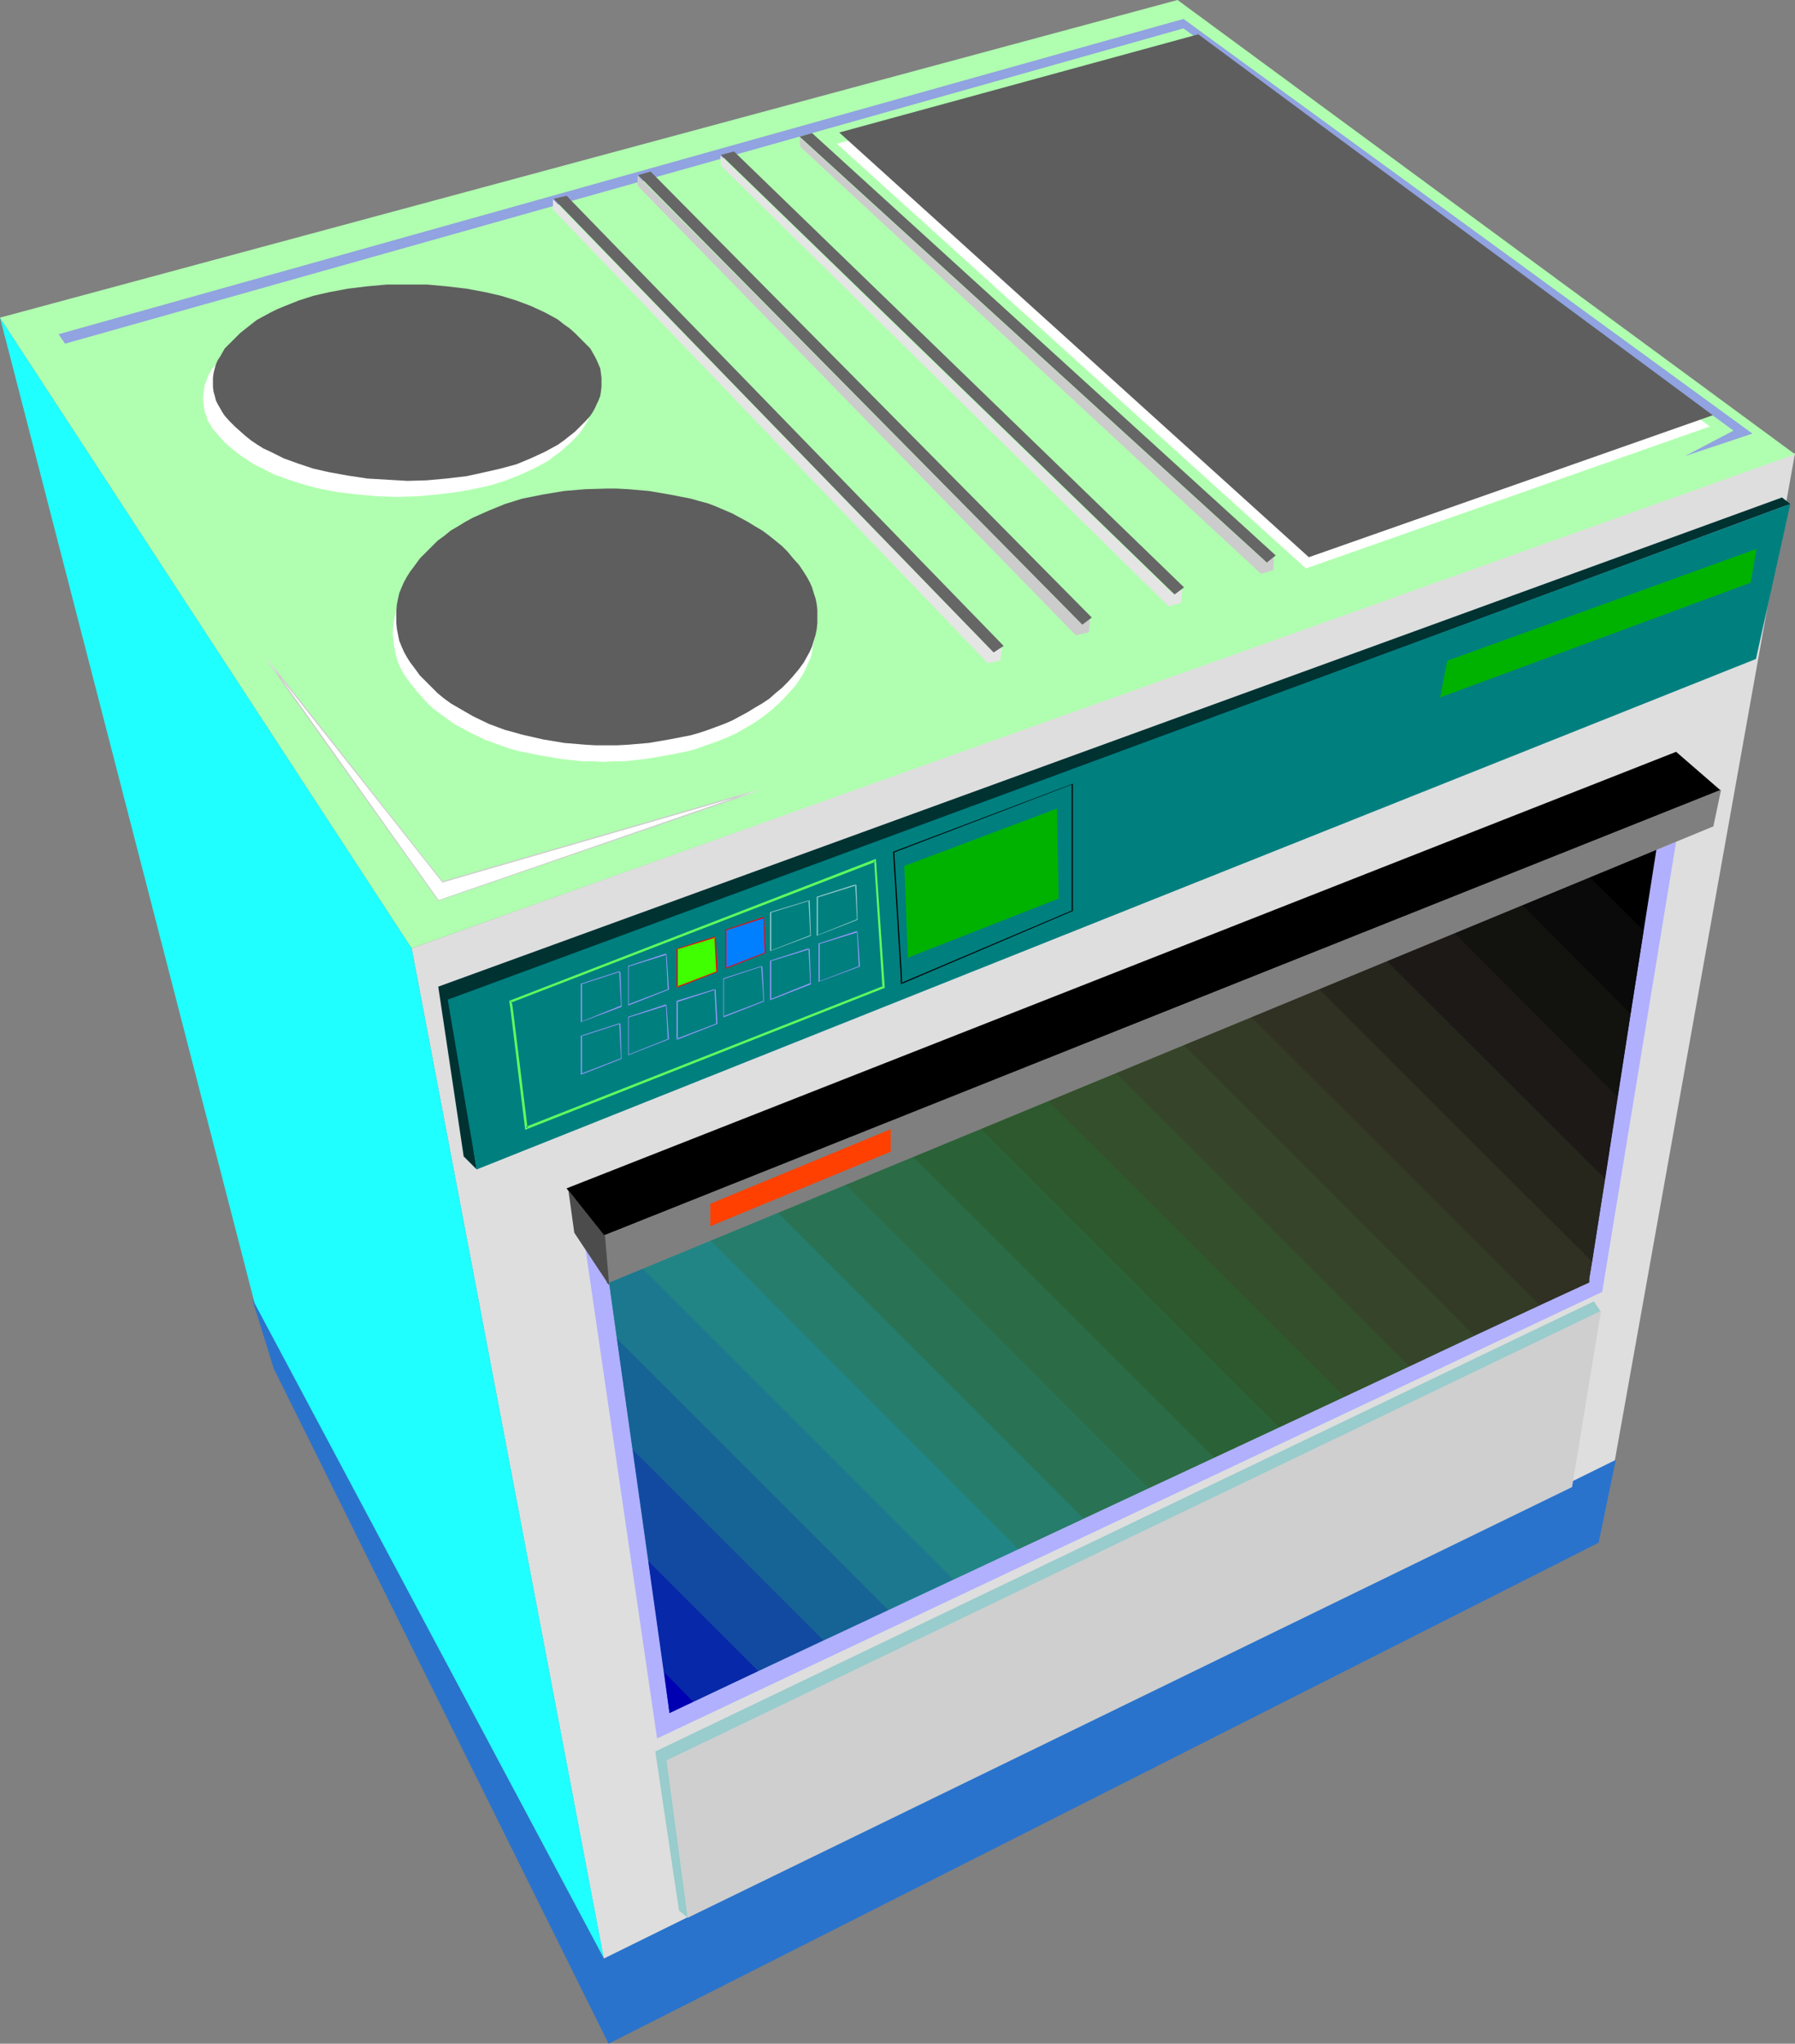 <?xml version="1.0" encoding="UTF-8" standalone="no"?>
<svg
   version="1.0"
   width="129.766mm"
   height="147.704mm"
   id="svg68"
   sodipodi:docname="Range - Electric 20.wmf"
   xmlns:inkscape="http://www.inkscape.org/namespaces/inkscape"
   xmlns:sodipodi="http://sodipodi.sourceforge.net/DTD/sodipodi-0.dtd"
   xmlns="http://www.w3.org/2000/svg"
   xmlns:svg="http://www.w3.org/2000/svg">
  <rect width="100%" height="100%" fill="#808080" stroke="none"/>
  <sodipodi:namedview
     id="namedview68"
     pagecolor="#ffffff"
     bordercolor="#000000"
     borderopacity="0.25"
     inkscape:showpageshadow="2"
     inkscape:pageopacity="0.0"
     inkscape:pagecheckerboard="0"
     inkscape:deskcolor="#d1d1d1"
     inkscape:document-units="mm" />
  <defs
     id="defs1">
    <pattern
       id="WMFhbasepattern"
       patternUnits="userSpaceOnUse"
       width="6"
       height="6"
       x="0"
       y="0" />
  </defs>
  <path
     style="fill:#dedede;fill-opacity:1;fill-rule:evenodd;stroke:none"
     d="M 490.455,123.769 441.168,399.259 164.993,535.145 112.473,259.009 Z"
     id="path1" />
  <path
     style="fill:#1fffff;fill-opacity:1;fill-rule:evenodd;stroke:none"
     d="M 164.993,534.984 112.473,259.009 0,86.767 69.65,356.279 Z"
     id="path2" />
  <path
     style="fill:#b0b0ff;fill-opacity:1;fill-rule:evenodd;stroke:none"
     d="M 457.974,229.925 437.774,352.886 179.537,474.877 159.984,341.252 l 5.333,8.079 z"
     id="path3" />
  <path
     style="fill:#2973cc;fill-opacity:1;fill-rule:evenodd;stroke:none"
     d="M 441.491,398.774 436.804,421.395 166.286,558.251 74.821,373.891 68.842,354.663 164.993,534.984 Z"
     id="path4" />
  <path
     style="fill:#b0ffb0;fill-opacity:1;fill-rule:evenodd;stroke:none"
     d="M 321.745,0 0,86.767 112.473,259.009 490.455,124.092 Z"
     id="path5" />
  <path
     style="fill:#91a3e0;fill-opacity:1;fill-rule:evenodd;stroke:none"
     d="M 15.998,91.291 323.361,5.17 478.82,118.436 460.398,124.576 473.649,117.629 323.361,7.756 17.776,93.877 Z"
     id="path6" />
  <path
     style="fill:#ffffff;fill-opacity:1;fill-rule:evenodd;stroke:none"
     d="m 161.761,108.903 v 1.131 l -0.162,1.293 -0.323,1.131 -0.323,1.131 -0.323,1.293 -0.646,0.969 -0.646,1.131 -0.646,0.969 -1.293,1.454 -1.454,1.454 -1.454,1.293 -1.454,1.293 -1.616,1.131 -1.616,1.293 -1.778,0.969 -1.778,0.969 -3.878,1.777 -4.04,1.616 -4.04,1.293 -4.202,0.969 -5.333,0.969 -5.333,0.646 -5.333,0.485 -5.494,0.162 -5.494,-0.162 -5.333,-0.485 -5.494,-0.646 -5.171,-0.969 -4.202,-1.131 -4.04,-1.293 -4.04,-1.454 -3.717,-1.939 -1.778,-0.808 -1.616,-1.131 -1.778,-1.131 -1.454,-1.131 -1.616,-1.293 -1.454,-1.293 -1.293,-1.454 -1.293,-1.454 -0.808,-0.969 -0.646,-1.131 -0.646,-0.969 -0.323,-1.293 -0.485,-1.131 -0.162,-1.131 -0.162,-1.293 -0.162,-1.131 0.162,-1.293 0.162,-1.293 0.162,-1.131 0.485,-1.131 0.323,-1.131 0.646,-1.131 0.646,-1.131 0.808,-0.808 1.293,-1.616 1.293,-1.454 1.454,-1.293 1.616,-1.293 1.454,-1.131 1.778,-1.293 1.616,-0.969 1.778,-0.969 3.717,-1.777 4.04,-1.616 4.04,-1.293 4.202,-0.969 5.171,-0.969 5.494,-0.646 5.333,-0.485 5.494,-0.162 5.494,0.162 5.333,0.485 5.333,0.646 5.333,0.969 4.202,0.969 4.04,1.293 4.04,1.616 3.878,1.777 1.778,0.969 1.616,0.969 1.778,1.131 1.616,1.293 1.454,1.131 1.454,1.454 1.293,1.293 1.293,1.454 0.808,1.131 0.646,0.969 0.485,1.131 0.485,1.131 0.323,1.131 0.323,1.293 0.162,1.131 v 1.293 z"
     id="path7" />
  <path
     style="fill:#5e5e5e;fill-opacity:1;fill-rule:evenodd;stroke:none"
     d="m 164.347,104.379 v 1.293 l -0.162,1.293 -0.162,1.131 -0.485,1.293 -0.485,0.969 -0.485,1.131 -0.646,1.131 -0.646,0.969 -1.293,1.454 -1.454,1.454 -1.454,1.454 -1.454,1.131 -1.616,1.293 -1.616,1.131 -1.778,0.969 -1.778,0.969 -3.878,1.777 -3.878,1.616 -4.202,1.131 -4.202,0.969 -5.171,1.131 -5.494,0.646 -5.333,0.485 -5.333,0.162 -5.494,-0.323 -5.494,-0.323 -5.333,-0.808 -5.333,-0.969 -4.202,-0.969 -3.878,-1.293 -4.04,-1.454 -3.878,-1.939 -1.778,-0.808 -1.778,-1.131 -1.454,-0.969 -1.616,-1.293 -1.454,-1.293 -1.454,-1.293 -1.454,-1.454 -1.293,-1.454 -0.646,-0.969 -0.646,-1.131 -0.646,-1.131 -0.485,-0.969 -0.323,-1.293 -0.323,-1.131 -0.162,-1.293 v -1.293 -1.131 l 0.162,-1.293 0.323,-1.293 0.323,-1.131 0.485,-1.131 0.646,-0.969 0.646,-1.131 0.646,-1.131 2.747,-2.747 1.454,-1.454 3.07,-2.424 1.454,-1.131 1.778,-0.969 1.778,-0.969 1.939,-0.969 1.939,-0.808 4.04,-1.616 4.04,-1.293 4.202,-0.969 5.171,-0.969 5.333,-0.646 5.333,-0.485 h 5.494 5.494 l 5.333,0.485 5.494,0.646 5.171,0.969 4.202,0.969 4.202,1.293 3.878,1.454 3.878,1.777 1.778,0.969 1.778,0.969 1.616,1.293 1.616,1.131 1.454,1.293 1.454,1.454 2.747,2.747 0.646,1.131 0.646,1.131 0.485,0.969 0.485,1.131 0.485,1.131 0.162,1.293 0.162,1.293 z"
     id="path8" />
  <path
     style="fill:#ffffff;fill-opacity:1;fill-rule:evenodd;stroke:none"
     d="m 222.523,172.888 v 1.616 l -0.323,1.616 -0.323,1.777 -0.323,1.616 -0.646,1.454 -0.646,1.454 -0.808,1.616 -0.808,1.293 -1.293,1.939 -1.454,1.616 -1.616,1.777 -1.616,1.616 -1.616,1.454 -1.778,1.454 -1.778,1.293 -1.939,1.293 -4.202,2.424 -2.101,0.969 -2.262,0.969 -2.262,0.808 -2.262,0.808 -2.262,0.808 -2.262,0.646 -5.818,1.131 -5.656,0.969 -2.909,0.323 -2.909,0.323 h -2.909 l -2.909,0.162 h -0.162 l -2.747,-0.162 h -2.909 l -5.818,-0.646 -5.656,-0.969 -5.656,-1.131 -2.424,-0.646 -2.262,-0.808 -4.525,-1.616 -4.363,-2.101 -4.202,-2.262 -1.778,-1.293 -1.778,-1.293 -1.939,-1.454 -1.616,-1.454 -1.616,-1.777 -1.454,-1.616 -1.454,-1.777 -1.293,-1.777 -0.97,-1.454 -0.808,-1.454 -0.646,-1.454 -0.485,-1.616 -0.323,-1.454 -0.323,-1.777 -0.162,-1.616 -0.162,-1.616 0.162,-1.777 0.162,-1.454 0.323,-1.616 0.323,-1.616 0.485,-1.616 0.646,-1.454 0.808,-1.454 0.97,-1.454 1.293,-1.777 1.454,-1.777 1.454,-1.616 1.616,-1.616 1.616,-1.454 1.939,-1.616 1.778,-1.293 1.778,-1.293 4.202,-2.262 4.363,-1.939 4.525,-1.777 2.262,-0.646 2.424,-0.646 2.747,-0.808 2.909,-0.485 5.818,-0.969 5.656,-0.485 5.818,-0.162 h 2.909 l 2.909,0.162 2.909,0.162 2.909,0.323 2.747,0.485 2.909,0.485 2.747,0.485 2.909,0.808 2.262,0.646 2.424,0.646 2.262,0.808 2.262,0.808 2.262,0.969 2.101,1.131 4.202,2.262 1.939,1.293 1.778,1.293 1.778,1.454 1.616,1.616 1.616,1.454 1.616,1.777 1.454,1.777 1.293,1.777 0.808,1.454 0.808,1.454 0.646,1.454 0.646,1.616 0.646,3.232 0.323,1.454 z"
     id="path9" />
  <path
     style="fill:#5e5e5e;fill-opacity:1;fill-rule:evenodd;stroke:none"
     d="m 223.331,168.364 v 1.777 l -0.162,1.616 -0.323,1.616 -0.485,1.616 -0.485,1.616 -0.646,1.454 -0.808,1.454 -0.808,1.454 -1.293,1.777 -1.616,1.939 -1.454,1.616 -1.616,1.616 -1.778,1.454 -1.616,1.454 -1.939,1.293 -1.939,1.131 -2.101,1.293 -2.101,1.131 -2.101,1.131 -2.262,0.969 -4.363,1.616 -2.424,0.808 -2.262,0.646 -5.818,1.131 -5.656,0.969 -5.656,0.485 -3.07,0.162 h -2.909 v 0 h -2.909 l -2.747,-0.162 -5.818,-0.485 -5.818,-0.969 -5.656,-1.293 -2.262,-0.646 -2.424,-0.646 -4.363,-1.616 -4.363,-2.101 -4.202,-2.424 -1.939,-1.131 -1.778,-1.293 -1.778,-1.454 -1.616,-1.616 -1.616,-1.616 -1.616,-1.616 -1.293,-1.777 -1.454,-1.939 -0.808,-1.293 -0.808,-1.454 -0.646,-1.454 -0.646,-1.616 -0.323,-1.616 -0.323,-1.616 -0.162,-1.616 v -1.777 -1.454 l 0.162,-1.777 0.323,-1.616 0.323,-1.454 0.646,-1.616 0.646,-1.454 0.808,-1.454 0.808,-1.293 1.454,-1.939 1.293,-1.777 1.616,-1.616 1.616,-1.616 1.616,-1.616 1.778,-1.293 1.778,-1.454 1.939,-1.131 2.101,-1.293 2.101,-1.131 4.363,-1.939 4.363,-1.777 4.686,-1.454 5.656,-1.131 5.818,-0.969 5.818,-0.485 5.656,-0.162 h 2.909 l 3.07,0.162 5.656,0.485 5.656,0.969 5.818,1.131 2.262,0.646 2.424,0.646 2.101,0.808 2.262,0.969 2.262,0.969 2.101,1.131 2.101,1.131 2.101,1.293 1.939,1.131 1.939,1.454 1.616,1.293 1.778,1.454 1.616,1.616 1.454,1.777 1.616,1.777 1.293,1.939 0.808,1.293 0.808,1.454 0.646,1.454 0.485,1.616 0.485,1.454 0.323,1.616 0.162,1.616 z"
     id="path10" />
  <path
     style="fill:#e5e5e5;fill-opacity:1;fill-rule:evenodd;stroke:none"
     d="m 273.75,177.089 -0.485,3.393 -3.394,0.646 L 151.096,57.199 v -2.747 l 119.907,123.284 2.262,-0.646 z"
     id="path11" />
  <path
     style="fill:#666666;fill-opacity:1;fill-rule:evenodd;stroke:none"
     d="M 274.235,176.443 154.813,53.482 151.257,54.29 271.488,178.22 Z"
     id="path12" />
  <path
     style="fill:#cccccc;fill-opacity:1;fill-rule:evenodd;stroke:none"
     d="m 297.828,169.333 -0.323,3.393 -3.555,0.808 L 174.205,50.735 v -2.747 l 121.038,122.153 2.101,-0.808 z"
     id="path13" />
  <path
     style="fill:#666666;fill-opacity:1;fill-rule:evenodd;stroke:none"
     d="M 298.313,168.687 177.76,46.858 174.366,47.827 295.728,170.626 Z"
     id="path14" />
  <path
     style="fill:#e5e5e5;fill-opacity:1;fill-rule:evenodd;stroke:none"
     d="m 323.038,161.255 -0.323,3.393 -3.394,0.969 -122.331,-120.375 -0.162,-2.747 123.462,119.568 2.262,-0.808 z"
     id="path15" />
  <path
     style="fill:#666666;fill-opacity:1;fill-rule:evenodd;stroke:none"
     d="M 323.523,160.447 200.545,41.364 196.99,42.333 320.937,162.386 Z"
     id="path16" />
  <path
     style="fill:#cccccc;fill-opacity:1;fill-rule:evenodd;stroke:none"
     d="m 348.086,152.368 -0.162,3.393 -3.394,0.969 -125.886,-116.659 -0.162,-2.585 127.017,115.69 2.262,-0.808 z"
     id="path17" />
  <path
     style="fill:#ffffff;fill-opacity:1;fill-rule:evenodd;stroke:none"
     d="M 356.812,155.276 228.664,39.263 326.593,12.441 467.185,116.498 Z"
     id="path18" />
  <path
     style="fill:#5e5e5e;fill-opacity:1;fill-rule:evenodd;stroke:none"
     d="M 357.62,152.206 229.31,36.193 327.401,9.372 467.993,113.428 Z"
     id="path19" />
  <path
     style="fill:#666666;fill-opacity:1;fill-rule:evenodd;stroke:none"
     d="M 348.571,151.721 221.877,36.355 l -3.394,0.969 127.664,116.336 z"
     id="path20" />
  <path
     style="fill:#003232;fill-opacity:1;fill-rule:evenodd;stroke:none"
     d="m 489.163,137.664 -366.024,135.402 7.11,46.373 -3.555,-3.555 -6.949,-46.373 367.155,-133.625 z"
     id="path21" />
  <path
     style="fill:#007f7f;fill-opacity:1;fill-rule:evenodd;stroke:none"
     d="M 489.163,137.664 122.331,273.066 130.249,319.439 479.79,179.998 Z"
     id="path22" />
  <path
     style="fill:#000000;fill-opacity:1;fill-rule:evenodd;stroke:none"
     d="m 457.974,205.365 -303.161,119.244 9.534,13.249 305.747,-121.991 z"
     id="path23" />
  <path
     style="fill:#000000;fill-opacity:1;fill-rule:evenodd;stroke:none"
     d="m 445.531,276.944 7.11,-45.242 -37.006,15.188 z"
     id="path24" />
  <path
     style="fill:#0a0a0a;fill-opacity:1;fill-rule:evenodd;stroke:none"
     d="m 449.086,254.162 -7.11,45.403 -44.925,-45.08 37.006,-15.188 z"
     id="path25" />
  <path
     style="fill:#12120f;fill-opacity:1;fill-rule:evenodd;stroke:none"
     d="m 445.531,276.944 -6.949,45.08 -60.115,-59.945 37.168,-15.188 z"
     id="path26" />
  <path
     style="fill:#1c1917;fill-opacity:1;fill-rule:evenodd;stroke:none"
     d="m 441.976,299.565 -6.949,45.08 -74.982,-74.81 37.006,-15.35 z"
     id="path27" />
  <path
     style="fill:#26261c;fill-opacity:1;fill-rule:evenodd;stroke:none"
     d="m 438.582,322.024 -4.363,27.307 v 0.969 l -13.574,6.14 -79.184,-79.012 37.006,-15.35 z"
     id="path28" />
  <path
     style="fill:#303023;fill-opacity:1;fill-rule:evenodd;stroke:none"
     d="m 435.027,344.645 -0.808,4.686 v 0.969 l -31.35,14.542 -79.83,-79.819 37.006,-15.188 z"
     id="path29" />
  <path
     style="fill:#333b27;fill-opacity:1;fill-rule:evenodd;stroke:none"
     d="m 304.454,292.617 37.006,-15.188 79.184,79.012 -35.552,16.804 z"
     id="path30" />
  <path
     style="fill:#364529;fill-opacity:1;fill-rule:evenodd;stroke:none"
     d="m 285.87,300.211 37.168,-15.188 79.83,79.819 -35.552,16.643 z"
     id="path31" />
  <path
     style="fill:#334f2b;fill-opacity:1;fill-rule:evenodd;stroke:none"
     d="m 267.448,307.806 37.006,-15.188 80.638,80.627 -35.552,16.643 z"
     id="path32" />
  <path
     style="fill:#2e592e;fill-opacity:1;fill-rule:evenodd;stroke:none"
     d="m 248.864,315.4 37.006,-15.188 81.446,81.274 -35.552,16.643 z"
     id="path33" />
  <path
     style="fill:#2b6136;fill-opacity:1;fill-rule:evenodd;stroke:none"
     d="m 230.441,322.994 37.006,-15.188 82.093,82.081 -35.714,16.643 z"
     id="path34" />
  <path
     style="fill:#2b6b45;fill-opacity:1;fill-rule:evenodd;stroke:none"
     d="m 211.857,330.588 37.006,-15.188 82.901,82.728 -35.714,16.642 z"
     id="path35" />
  <path
     style="fill:#297354;fill-opacity:1;fill-rule:evenodd;stroke:none"
     d="m 193.435,338.182 37.006,-15.188 83.386,83.536 -35.552,16.643 z"
     id="path36" />
  <path
     style="fill:#267d6b;fill-opacity:1;fill-rule:evenodd;stroke:none"
     d="m 174.851,345.776 37.006,-15.188 84.194,84.182 -35.552,16.643 z"
     id="path37" />
  <path
     style="fill:#228585;fill-opacity:1;fill-rule:evenodd;stroke:none"
     d="m 193.435,338.182 -27.149,11.149 2.262,16.319 74.174,74.164 35.552,-16.642 z"
     id="path38" />
  <path
     style="fill:#1c788f;fill-opacity:1;fill-rule:evenodd;stroke:none"
     d="m 174.851,345.776 -8.565,3.555 6.626,46.696 52.035,52.028 35.552,-16.643 z"
     id="path39" />
  <path
     style="fill:#166396;fill-opacity:1;fill-rule:evenodd;stroke:none"
     d="m 177.113,426.404 -8.565,-60.753 74.174,74.164 -35.552,16.643 z"
     id="path40" />
  <path
     style="fill:#124aa1;fill-opacity:1;fill-rule:evenodd;stroke:none"
     d="m 181.477,456.78 -8.565,-60.753 52.035,52.028 -35.552,16.804 z"
     id="path41" />
  <path
     style="fill:#0728a8;fill-opacity:1;fill-rule:evenodd;stroke:none"
     d="m 177.113,426.404 5.818,41.525 24.24,-11.472 z"
     id="path42" />
  <path
     style="fill:#0000b2;fill-opacity:1;fill-rule:evenodd;stroke:none"
     d="m 181.477,456.78 1.454,11.149 6.464,-3.07 z"
     id="path43" />
  <path
     style="fill:#99cccc;fill-opacity:1;fill-rule:evenodd;stroke:none"
     d="m 437.451,358.379 -1.939,-2.908 -256.459,122.961 6.464,43.464 2.424,1.939 -5.656,-42.657 255.005,-122.638 z"
     id="path44" />
  <path
     style="fill:#7f7f7f;fill-opacity:1;fill-rule:evenodd;stroke:none"
     d="m 470.255,215.706 -305.908,121.991 1.454,12.926 302.353,-124.9 z"
     id="path45" />
  <path
     style="fill:#4c4c4c;fill-opacity:1;fill-rule:evenodd;stroke:none"
     d="m 166.448,351.108 -9.534,-14.38 -1.616,-11.634 10.019,12.603 z"
     id="path46" />
  <path
     style="fill:#5eff5e;fill-opacity:1;fill-rule:evenodd;stroke:none"
     d="m 139.461,275.49 4.04,33.123 98.253,-38.779 -2.424,-35.224 -100.192,38.779 0.323,2.101 0.646,-0.162 -0.323,-1.939 -0.162,0.485 99.545,-38.456 -0.323,-0.323 2.262,34.578 0.162,-0.323 -97.606,38.456 0.485,0.323 -4.04,-32.8 z"
     id="path47" />
  <path
     style="fill:#99cccc;fill-opacity:1;fill-rule:evenodd;stroke:none"
     d="m 233.673,241.72 0.485,9.533 v -0.162 l -10.827,4.363 h 0.162 v -10.503 0.162 l 10.342,-3.232 v -0.323 l -10.666,3.393 v 10.664 l 11.15,-4.363 -0.323,-9.533 z"
     id="path48" />
  <path
     style="fill:#99cccc;fill-opacity:1;fill-rule:evenodd;stroke:none"
     d="m 220.907,245.921 0.485,9.533 v 0 l -10.827,4.201 h 0.162 v -10.341 h -0.162 l 10.504,-3.232 v -0.162 l -10.666,3.232 v 10.664 l 11.15,-4.201 -0.323,-9.695 z"
     id="path49" />
  <path
     style="fill:#007fff;fill-opacity:1;fill-rule:evenodd;stroke:none"
     d="m 208.787,250.607 0.323,9.695 -10.827,4.201 v -10.341 z"
     id="path50" />
  <path
     style="fill:#ff0000;fill-opacity:1;fill-rule:evenodd;stroke:none"
     d="m 208.787,250.769 -0.162,-0.162 0.323,9.695 0.162,-0.162 -10.827,4.201 0.162,0.162 v -10.341 h -0.162 l 10.504,-3.393 v -0.323 l -10.666,3.555 v 10.664 l 11.15,-4.363 -0.485,-9.856 z"
     id="path51" />
  <path
     style="fill:#40ff00;fill-opacity:1;fill-rule:evenodd;stroke:none"
     d="m 195.374,255.939 0.485,9.533 -10.827,4.201 V 259.171 Z"
     id="path52" />
  <path
     style="fill:#ff0000;fill-opacity:1;fill-rule:evenodd;stroke:none"
     d="m 195.536,256.101 -0.323,-0.162 0.485,9.533 0.162,-0.162 -10.989,4.201 0.323,0.162 V 259.171 l -0.162,0.162 10.504,-3.232 v -0.323 l -10.666,3.393 v 10.664 l 11.15,-4.363 -0.485,-9.695 z"
     id="path53" />
  <path
     style="fill:#9999ff;fill-opacity:1;fill-rule:evenodd;stroke:none"
     d="m 181.961,260.625 0.485,9.533 h 0.162 l -10.989,4.201 0.162,0.162 v -10.503 0 l 10.342,-3.232 -0.162,-0.323 -10.342,3.393 v 10.826 l 11.15,-4.363 -0.646,-9.695 z"
     id="path54" />
  <path
     style="fill:#9999ff;fill-opacity:1;fill-rule:evenodd;stroke:none"
     d="m 169.195,265.472 0.485,9.372 v -0.162 l -10.827,4.363 0.162,0.162 v -10.503 l -0.162,0.162 10.504,-3.393 -0.162,-0.162 -10.504,3.393 v 10.503 l 11.15,-4.201 -0.323,-9.533 z"
     id="path55" />
  <path
     style="fill:#9999ff;fill-opacity:1;fill-rule:evenodd;stroke:none"
     d="m 234.158,254.485 0.485,9.533 0.162,-0.162 -10.989,4.201 0.162,0.162 v -10.341 h -0.162 l 10.504,-3.232 -0.162,-0.323 -10.504,3.393 v 10.503 l 11.312,-4.201 -0.646,-9.533 z"
     id="path56" />
  <path
     style="fill:#9999ff;fill-opacity:1;fill-rule:evenodd;stroke:none"
     d="m 220.907,259.171 0.485,9.533 v -0.162 l -10.827,4.363 0.162,0.162 v -10.664 l -0.162,0.162 10.504,-3.232 v -0.323 l -10.666,3.393 v 10.826 l 11.15,-4.363 -0.323,-9.695 z"
     id="path57" />
  <path
     style="fill:#9999ff;fill-opacity:1;fill-rule:evenodd;stroke:none"
     d="m 207.979,264.018 0.646,9.533 v -0.162 l -10.989,4.201 0.162,0.162 v -10.503 0.162 l 10.342,-3.393 v -0.162 l -10.504,3.393 v 10.664 l 11.15,-4.363 -0.485,-9.533 z"
     id="path58" />
  <path
     style="fill:#9999ff;fill-opacity:1;fill-rule:evenodd;stroke:none"
     d="m 195.213,270.158 0.485,9.372 h 0.162 l -10.989,4.201 0.323,0.162 v -10.341 l -0.162,0.162 10.504,-3.393 -0.162,-0.162 -10.504,3.232 v 10.664 l 11.15,-4.363 -0.485,-9.533 z"
     id="path59" />
  <path
     style="fill:#9999ff;fill-opacity:1;fill-rule:evenodd;stroke:none"
     d="m 181.961,274.521 0.485,9.372 0.162,-0.162 -10.989,4.363 h 0.162 v -10.341 0.162 l 10.342,-3.232 -0.162,-0.323 -10.342,3.393 v 10.503 l 11.15,-4.363 -0.646,-9.372 z"
     id="path60" />
  <path
     style="fill:#9999ff;fill-opacity:1;fill-rule:evenodd;stroke:none"
     d="m 169.195,279.529 0.485,9.533 v 0 l -10.827,4.201 0.162,0.162 v -10.503 l -0.162,0.162 10.504,-3.393 -0.162,-0.162 -10.504,3.393 v 10.664 l 11.15,-4.363 -0.323,-9.695 z"
     id="path61" />
  <path
     style="fill:#000000;fill-opacity:1;fill-rule:evenodd;stroke:none"
     d="m 246.44,266.765 -2.101,-34.093 v 0.162 l 48.642,-18.581 -0.162,-0.162 v 34.739 l 0.162,-0.162 -46.864,19.874 0.323,0.162 v -1.939 h -0.323 v 2.101 l 47.026,-20.036 v -34.739 l -49.126,18.581 2.101,34.093 z"
     id="path62" />
  <path
     style="fill:#00b200;fill-opacity:1;fill-rule:evenodd;stroke:none"
     d="m 288.779,220.877 -41.693,15.673 0.97,25.045 41.208,-16.158 z"
     id="path63" />
  <path
     style="fill:#ff4000;fill-opacity:1;fill-rule:evenodd;stroke:none"
     d="m 243.369,308.452 -49.288,20.359 v 6.14 l 49.288,-20.359 z"
     id="path64" />
  <path
     style="fill:#00b200;fill-opacity:1;fill-rule:evenodd;stroke:none"
     d="m 479.467,150.106 -84.032,30.377 -1.939,10.018 84.84,-31.346 1.616,-9.371 z"
     id="path65" />
  <path
     style="fill:#cfcfcf;fill-opacity:1;fill-rule:evenodd;stroke:none"
     d="m 187.941,523.835 -5.818,-42.98 255.328,-122.799 -7.918,48.15 z"
     id="path66" />
  <path
     style="fill:#ffffff;fill-opacity:1;fill-rule:evenodd;stroke:none"
     d="m 72.397,179.351 47.349,66.57 88.072,-30.215 -86.941,25.206 z"
     id="path67" />
  <path
     style="fill:#cccccc;fill-opacity:1;fill-rule:evenodd;stroke:none"
     d="m 72.558,179.351 -0.323,0.162 47.51,66.57 88.072,-30.215 -0.162,-0.323 -86.779,25.206 0.162,0.162 -48.48,-61.561 -0.323,0.162 48.642,61.561 86.941,-25.206 -0.162,-0.323 -87.91,30.377 h 0.162 l -47.349,-66.57 -0.323,0.162 z"
     id="path68" />
</svg>
